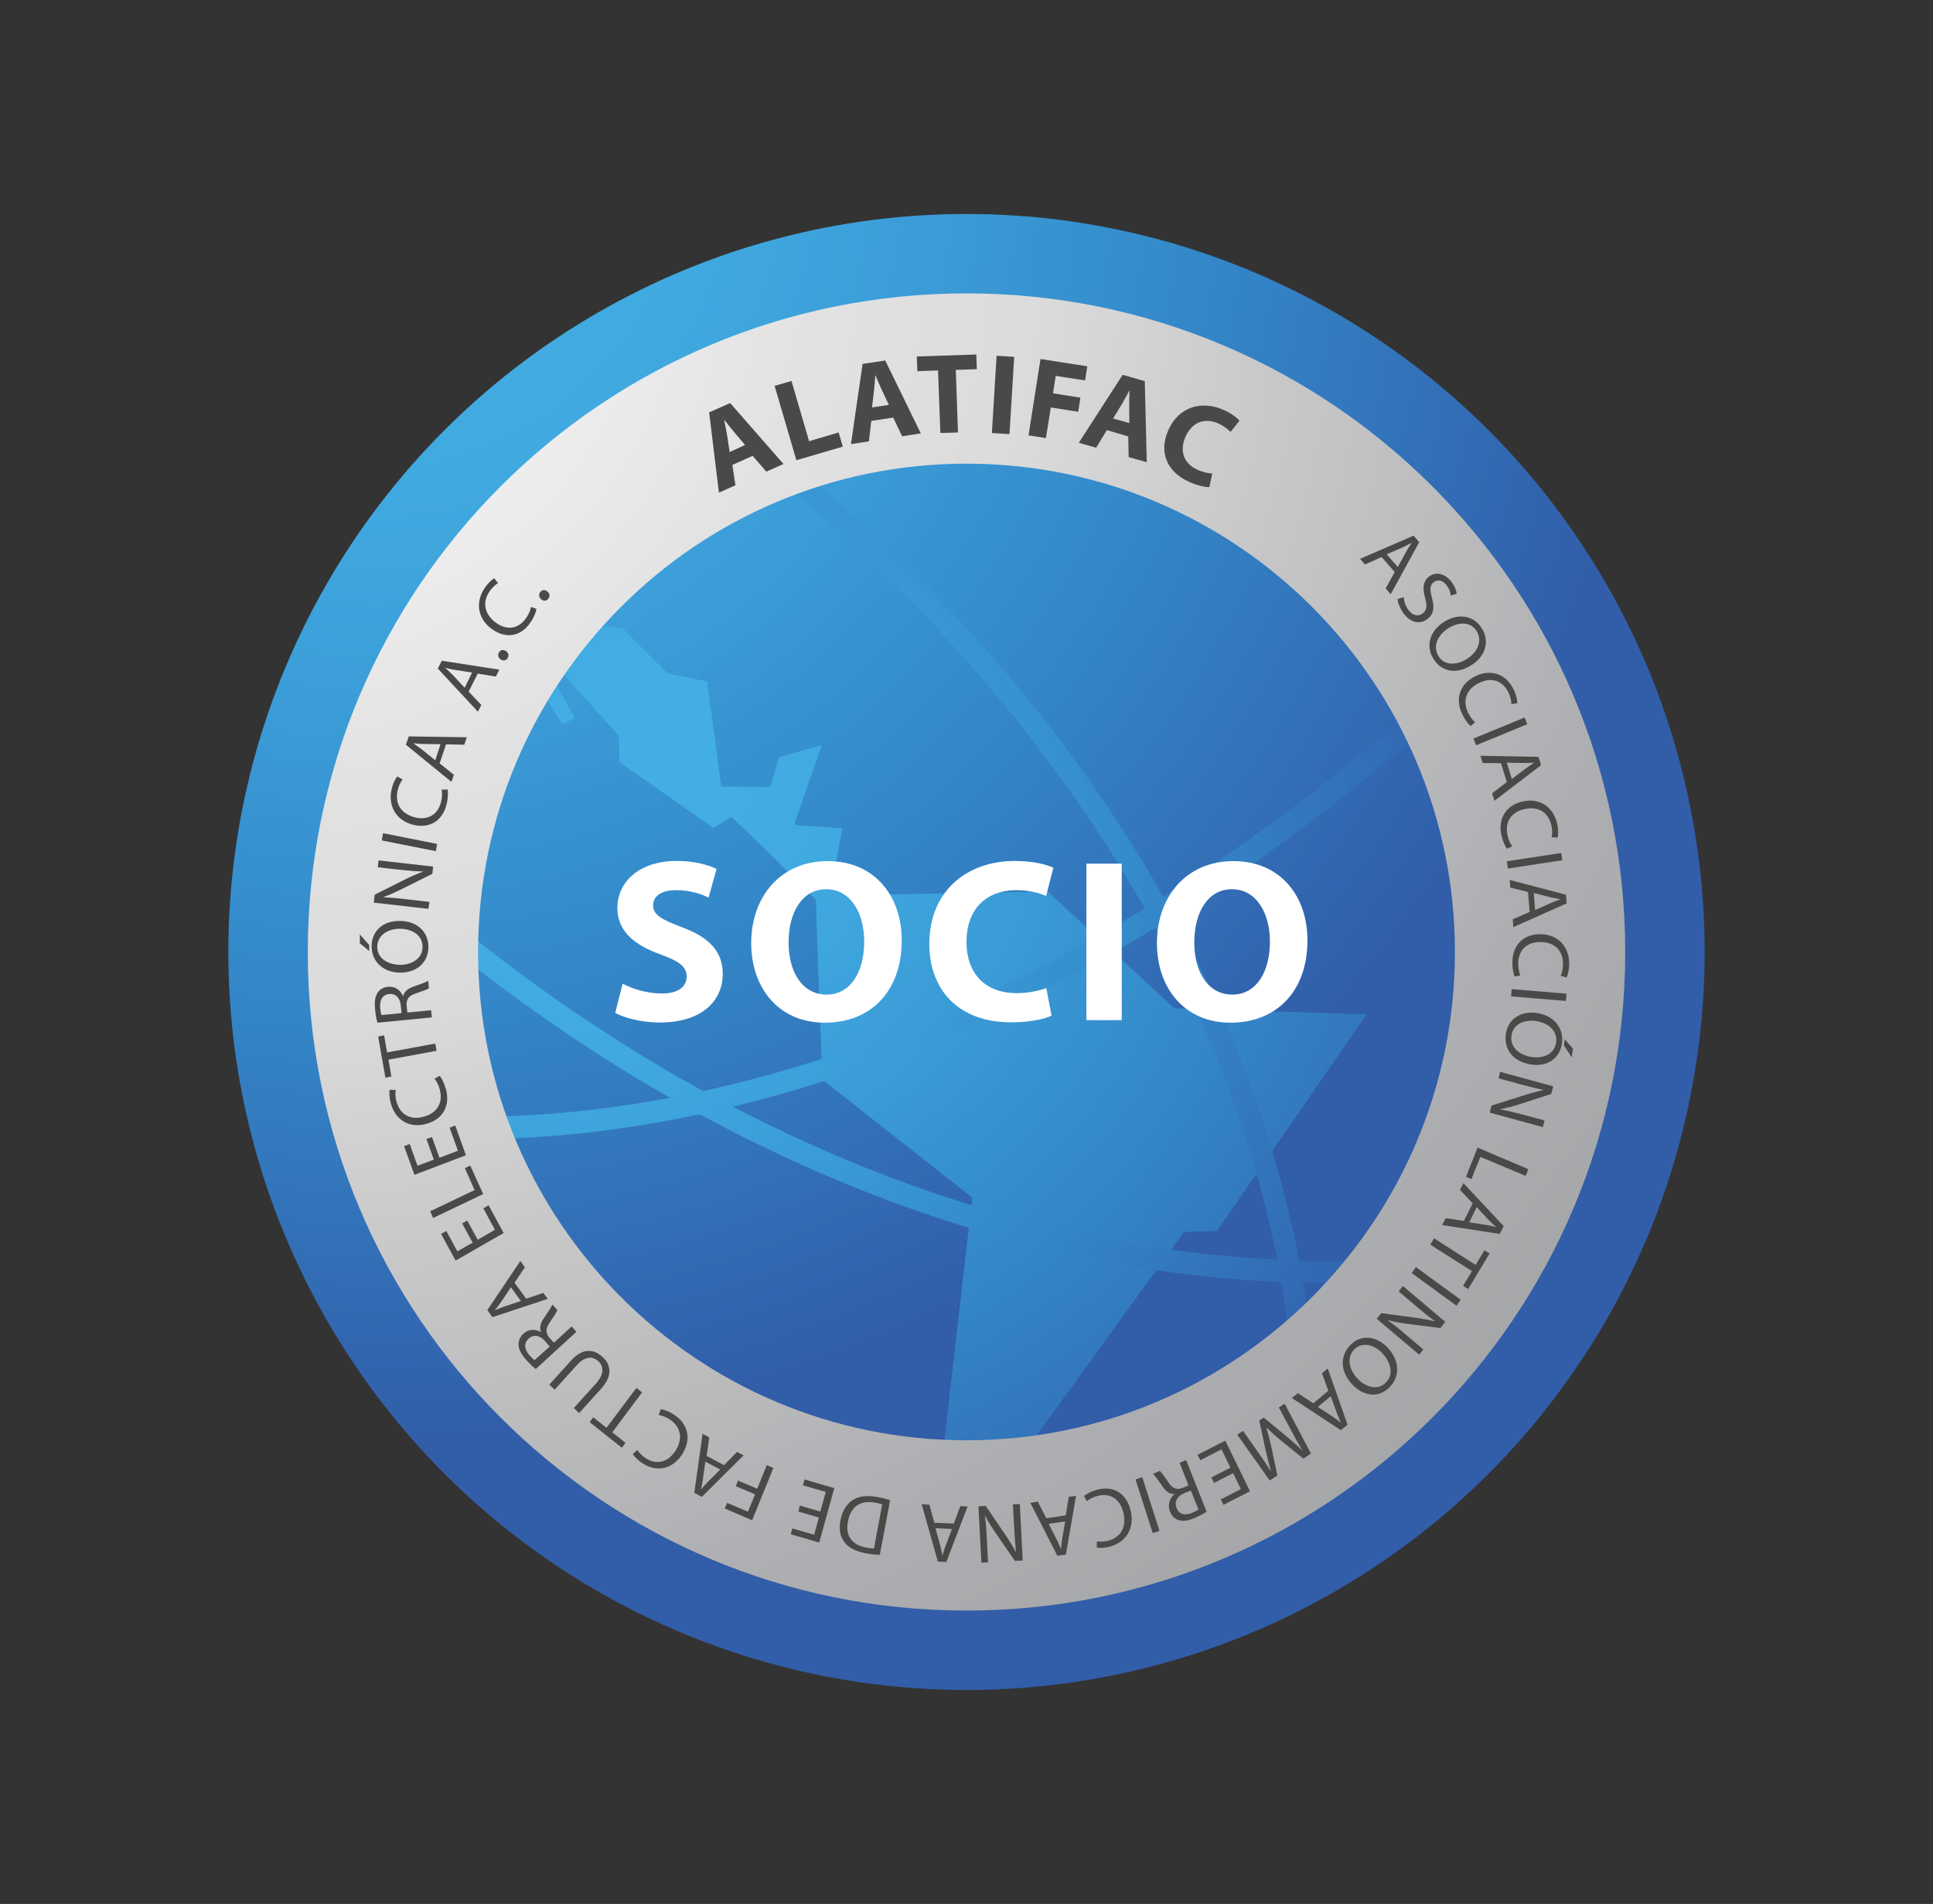 <?xml version="1.0" encoding="utf-8"?>
<!-- Generator: Adobe Illustrator 26.3.1, SVG Export Plug-In . SVG Version: 6.00 Build 0)  -->
<svg version="1.1" id="Capa_1" xmlns="http://www.w3.org/2000/svg" xmlns:xlink="http://www.w3.org/1999/xlink" x="0px" y="0px"
	 viewBox="0 0 106.58 105" style="enable-background:new 0 0 106.58 105;" xml:space="preserve">
<rect x="0" y="0" width="106.58" height="105" fill="#333333" stroke="none"/>
<g>
	
		<radialGradient id="SVGID_00000132067782232649092970000016741809167881622710_" cx="20.773" cy="8.886" r="126.348" gradientUnits="userSpaceOnUse">
		<stop  offset="0.079" style="stop-color:#43AEE3"/>
		<stop  offset="0.146" style="stop-color:#40A9E0"/>
		<stop  offset="0.251" style="stop-color:#3A9BD6"/>
		<stop  offset="0.381" style="stop-color:#3384C6"/>
		<stop  offset="0.529" style="stop-color:#3264AE"/>
		<stop  offset="0.562" style="stop-color:#325DA8"/>
	</radialGradient>
	<circle style="fill:url(#SVGID_00000132067782232649092970000016741809167881622710_);" cx="53.29" cy="52.5" r="40.7"/>
	<g>
		<g>
			
				<radialGradient id="SVGID_00000158742336784855083480000011165865806323450017_" cx="35.617" cy="41.381" r="57.891" gradientUnits="userSpaceOnUse">
				<stop  offset="0.079" style="stop-color:#43AEE3"/>
				<stop  offset="0.2" style="stop-color:#40A9E0"/>
				<stop  offset="0.39" style="stop-color:#3A9BD6"/>
				<stop  offset="0.624" style="stop-color:#3384C6"/>
				<stop  offset="0.891" style="stop-color:#3264AE"/>
				<stop  offset="0.949" style="stop-color:#325DA8"/>
			</radialGradient>
			<path style="fill:url(#SVGID_00000158742336784855083480000011165865806323450017_);" d="M39.34,45.66l0.99-0.61l1.72,1.64
				l1.27,0.24c0.51-0.55,1.89,1.06,2.46,0.59l-1.97-2.11l1.51-4.33l-2.37,0.68l-0.48,1.64l-2.7-0.02l-0.78-5.8l-2.18-0.44
				l-2.51-2.51l-3.4-0.28l-2.24-0.89l-1.44,0.04l1.16,2.57l1.29,1.73L31,39.94l0.7-0.34l-2.49-4.5l4.91,5.48l0.02,1.44L39.34,45.66z
				"/>
			
				<radialGradient id="SVGID_00000012464200046457768590000011209154508142144909_" cx="35.617" cy="41.381" r="57.891" gradientUnits="userSpaceOnUse">
				<stop  offset="0.079" style="stop-color:#43AEE3"/>
				<stop  offset="0.2" style="stop-color:#40A9E0"/>
				<stop  offset="0.39" style="stop-color:#3A9BD6"/>
				<stop  offset="0.624" style="stop-color:#3384C6"/>
				<stop  offset="0.891" style="stop-color:#3264AE"/>
				<stop  offset="0.949" style="stop-color:#325DA8"/>
			</radialGradient>
			<path style="fill:url(#SVGID_00000012464200046457768590000011209154508142144909_);" d="M45.38,59.57l8.23,6.48l-1.73,15.01
				l4.07,6.08l-0.15-6.1l9.48-13.1l1.82-0.05l8.25-11.95L64.75,55.6l-6.99-6.44L44.98,49.4C44.98,49.4,45.3,59.5,45.38,59.57z"/>
			
				<radialGradient id="SVGID_00000039108144479071111750000003844455739867967633_" cx="35.617" cy="41.381" r="57.891" gradientUnits="userSpaceOnUse">
				<stop  offset="0.079" style="stop-color:#43AEE3"/>
				<stop  offset="0.2" style="stop-color:#40A9E0"/>
				<stop  offset="0.39" style="stop-color:#3A9BD6"/>
				<stop  offset="0.624" style="stop-color:#3384C6"/>
				<stop  offset="0.891" style="stop-color:#3264AE"/>
				<stop  offset="0.949" style="stop-color:#325DA8"/>
			</radialGradient>
			<polygon style="fill:url(#SVGID_00000039108144479071111750000003844455739867967633_);" points="42.1,45.84 42.05,46.69 
				45.97,50.6 48.55,50.26 45.91,48.5 46.45,45.68 42.25,45.4 			"/>
		</g>
		
			<radialGradient id="SVGID_00000123417267451707892120000011362521205678335881_" cx="31.691" cy="47.402" r="55.097" gradientUnits="userSpaceOnUse">
			<stop  offset="0.079" style="stop-color:#43AEE3"/>
			<stop  offset="0.2" style="stop-color:#40A9E0"/>
			<stop  offset="0.39" style="stop-color:#3A9BD6"/>
			<stop  offset="0.624" style="stop-color:#3384C6"/>
			<stop  offset="0.891" style="stop-color:#3264AE"/>
			<stop  offset="0.949" style="stop-color:#325DA8"/>
		</radialGradient>
		<path style="fill:url(#SVGID_00000123417267451707892120000011362521205678335881_);" d="M84.25,33.19
			c-6.98,7.01-13.77,12.29-20.11,16.27c-2.56-4.52-5.39-8.41-8.01-11.57c-5.71-6.9-11.39-11.56-14.01-13.56
			c-0.44,0.17-0.88,0.35-1.3,0.53c2.21,1.64,8.26,6.42,14.38,13.8c2.59,3.13,5.38,6.97,7.91,11.44c-9.43,5.75-17.8,8.63-24.2,10.04
			c-0.05,0.01-0.09,0.02-0.14,0.03c-1.6-0.88-3.09-1.76-4.46-2.63c-7.67-4.84-13.07-9.87-15.45-12.26
			c-0.13,0.46-0.24,0.91-0.34,1.37c2.64,2.6,7.88,7.34,15.11,11.9c1.04,0.66,2.15,1.33,3.32,1.99c-7.6,1.43-13.29,1.09-16.09,0.74
			c0.19,0.44,0.39,0.87,0.59,1.3c1.21,0.13,2.77,0.24,4.67,0.24c3.26,0,7.48-0.31,12.46-1.37c8.28,4.49,19.3,8.72,32.05,9.25
			c0.34,1.97,0.59,4,0.72,6.08c0.37-0.49,0.75-0.98,1.1-1.47c-0.14-1.55-0.34-3.07-0.59-4.56c0.49,0.01,0.98,0.02,1.47,0.02
			c0.73,0,1.47-0.02,2.21-0.05c0.26-0.41,0.51-0.83,0.75-1.24c-1.57,0.07-3.12,0.09-4.65,0.05c-1.36-7.12-3.93-13.5-6.92-18.99
			c6.22-3.9,12.88-9.04,19.71-15.8C84.39,34.21,84.32,33.7,84.25,33.19z M70.42,69.46c-11.79-0.55-22.08-4.3-30.01-8.43
			c6.33-1.52,14.35-4.41,23.3-9.87C66.59,56.47,69.07,62.62,70.42,69.46z"/>
	</g>
	
		<radialGradient id="SVGID_00000072278422927252104860000005282814944468857481_" cx="13.918" cy="12.459" r="98.46" gradientUnits="userSpaceOnUse">
		<stop  offset="0.034" style="stop-color:#FFFFFF"/>
		<stop  offset="0.121" style="stop-color:#F5F5F6"/>
		<stop  offset="0.317" style="stop-color:#E2E2E3"/>
		<stop  offset="0.442" style="stop-color:#DBDBDC"/>
		<stop  offset="0.581" style="stop-color:#C8C8C9"/>
		<stop  offset="0.797" style="stop-color:#AEAFB2"/>
		<stop  offset="0.929" style="stop-color:#A5A7A9"/>
	</radialGradient>
	<path style="fill:url(#SVGID_00000072278422927252104860000005282814944468857481_);" d="M53.29,16.18
		c-20.06,0-36.32,16.26-36.32,36.32s16.26,36.32,36.32,36.32c20.06,0,36.32-16.26,36.32-36.32S73.35,16.18,53.29,16.18z
		 M53.29,79.43c-14.87,0-26.93-12.06-26.93-26.93c0-14.87,12.06-26.93,26.93-26.93c14.87,0,26.93,12.06,26.93,26.93
		C80.22,67.37,68.16,79.43,53.29,79.43z"/>
	<g>
		<path style="fill:#4A4948;" d="M40.38,25.64l0.17,1.12l-0.91,0.41l-0.54-4.43l1.16-0.51l2.94,3.36l-0.95,0.42l-0.75-0.87
			L40.38,25.64z M41.08,24.54l-0.61-0.72c-0.17-0.2-0.37-0.46-0.53-0.66l-0.01,0.01c0.05,0.26,0.12,0.58,0.16,0.83l0.14,0.93
			L41.08,24.54z"/>
		<path style="fill:#4A4948;" d="M42.71,21.28l0.93-0.27l0.97,3.32l1.63-0.48l0.23,0.78l-2.56,0.75L42.71,21.28z"/>
		<path style="fill:#4A4948;" d="M48.04,23.21l-0.13,1.13l-0.99,0.15l0.64-4.42l1.25-0.19l1.96,4.02l-1.03,0.16l-0.49-1.03
			L48.04,23.21z M49.01,22.33l-0.4-0.85c-0.11-0.24-0.24-0.54-0.34-0.78l-0.01,0c-0.02,0.26-0.04,0.59-0.07,0.84l-0.11,0.93
			L49.01,22.33z"/>
		<path style="fill:#4A4948;" d="M51.72,20.43l-1.14,0.04l-0.03-0.81l3.28-0.11l0.03,0.81l-1.16,0.04l0.12,3.45l-0.97,0.03
			L51.72,20.43z"/>
		<path style="fill:#4A4948;" d="M55.92,19.68l-0.26,4.26l-0.97-0.06l0.26-4.26L55.92,19.68z"/>
		<path style="fill:#4A4948;" d="M57.37,19.8l2.58,0.4l-0.12,0.78l-1.62-0.25l-0.15,0.96l1.51,0.24l-0.12,0.78l-1.51-0.24
			l-0.27,1.69l-0.96-0.15L57.37,19.8z"/>
		<path style="fill:#4A4948;" d="M61.03,23.72l-0.59,0.97l-0.96-0.27l2.42-3.75l1.22,0.35l0.11,4.47l-1-0.28l-0.02-1.14L61.03,23.72
			z M62.27,23.33l-0.01-0.94c0-0.26,0.01-0.59,0.02-0.85l-0.01,0c-0.13,0.23-0.28,0.52-0.41,0.74l-0.49,0.8L62.27,23.33z"/>
		<path style="fill:#4A4948;" d="M66.68,26.86c-0.2,0.01-0.6-0.06-1.08-0.27c-1.35-0.59-1.68-1.74-1.19-2.85
			c0.58-1.33,1.86-1.66,3.04-1.14c0.46,0.2,0.77,0.45,0.89,0.6l-0.49,0.62c-0.15-0.15-0.37-0.33-0.68-0.47
			c-0.7-0.31-1.43-0.12-1.81,0.75c-0.34,0.78-0.09,1.48,0.69,1.82c0.27,0.12,0.59,0.19,0.79,0.19L66.68,26.86z"/>
	</g>
	<g>
		<g>
			<path style="fill:#FFFFFF;" d="M34.33,54.25c0.52,0.27,1.33,0.54,2.16,0.54c0.9,0,1.37-0.37,1.37-0.94
				c0-0.54-0.41-0.84-1.45-1.22c-1.43-0.5-2.37-1.29-2.37-2.55c0-1.47,1.23-2.6,3.27-2.6c0.97,0,1.69,0.2,2.2,0.44l-0.44,1.58
				c-0.35-0.17-0.96-0.41-1.81-0.41s-1.25,0.38-1.25,0.83c0,0.55,0.49,0.79,1.6,1.22c1.52,0.56,2.24,1.36,2.24,2.57
				c0,1.45-1.11,2.68-3.48,2.68c-0.99,0-1.96-0.26-2.45-0.53L34.33,54.25z"/>
			<path style="fill:#FFFFFF;" d="M49.72,51.85c0,2.83-1.72,4.55-4.24,4.55c-2.56,0-4.06-1.93-4.06-4.39c0-2.59,1.65-4.52,4.2-4.52
				C48.27,47.48,49.72,49.47,49.72,51.85z M43.48,51.97c0,1.69,0.79,2.88,2.1,2.88c1.32,0,2.07-1.25,2.07-2.93
				c0-1.55-0.74-2.88-2.09-2.88C44.25,49.03,43.48,50.29,43.48,51.97z"/>
			<path style="fill:#FFFFFF;" d="M57.98,56.01c-0.36,0.18-1.17,0.37-2.22,0.37c-2.98,0-4.52-1.86-4.52-4.32
				c0-2.95,2.1-4.58,4.71-4.58c1.01,0,1.78,0.2,2.13,0.38l-0.4,1.55c-0.4-0.17-0.95-0.32-1.64-0.32c-1.55,0-2.75,0.93-2.75,2.86
				c0,1.73,1.02,2.82,2.77,2.82c0.59,0,1.24-0.13,1.63-0.28L57.98,56.01z"/>
			<path style="fill:#FFFFFF;" d="M61.85,47.63v8.63H59.9v-8.63H61.85z"/>
			<path style="fill:#FFFFFF;" d="M72.09,51.85c0,2.83-1.72,4.55-4.24,4.55c-2.56,0-4.06-1.93-4.06-4.39c0-2.59,1.65-4.52,4.2-4.52
				C70.64,47.48,72.09,49.47,72.09,51.85z M65.85,51.97c0,1.69,0.79,2.88,2.1,2.88c1.32,0,2.07-1.25,2.07-2.93
				c0-1.55-0.74-2.88-2.09-2.88C66.62,49.03,65.85,50.29,65.85,51.97z"/>
		</g>
	</g>
	<g>
		<path style="fill:#4A4948;" d="M76.18,30.72l-0.92,0.41l-0.27-0.31l2.95-1.28l0.31,0.36l-1.57,2.87l-0.28-0.32l0.5-0.9
			L76.18,30.72z M77.07,31.27l0.45-0.82c0.1-0.19,0.21-0.34,0.31-0.5l-0.01-0.01c-0.16,0.09-0.33,0.18-0.51,0.26l-0.85,0.37
			L77.07,31.27z"/>
		<path style="fill:#4A4948;" d="M77.39,32.93c0.02,0.21,0.1,0.48,0.26,0.7c0.24,0.33,0.55,0.39,0.79,0.2
			c0.23-0.17,0.26-0.41,0.14-0.84c-0.15-0.52-0.13-0.92,0.21-1.19c0.38-0.29,0.89-0.18,1.25,0.3c0.19,0.26,0.26,0.49,0.28,0.64
			l-0.32,0.11c-0.02-0.11-0.06-0.34-0.23-0.56c-0.25-0.34-0.54-0.32-0.71-0.19c-0.23,0.17-0.23,0.41-0.11,0.86
			c0.15,0.54,0.11,0.91-0.25,1.18c-0.38,0.29-0.91,0.25-1.33-0.34c-0.17-0.24-0.3-0.56-0.31-0.76L77.39,32.93z"/>
		<path style="fill:#4A4948;" d="M81.12,36.69c-0.89,0.56-1.7,0.3-2.1-0.38c-0.42-0.7-0.18-1.53,0.61-2.02
			c0.82-0.51,1.67-0.33,2.09,0.39C82.15,35.4,81.89,36.21,81.12,36.69z M79.85,34.65c-0.55,0.35-0.87,0.96-0.55,1.51
			c0.32,0.55,0.99,0.55,1.58,0.18c0.52-0.32,0.89-0.94,0.55-1.51C81.1,34.26,80.42,34.29,79.85,34.65z"/>
		<path style="fill:#4A4948;" d="M81.09,40.04c-0.13-0.1-0.32-0.34-0.48-0.68c-0.37-0.79-0.16-1.63,0.74-2.07
			c0.86-0.42,1.72-0.11,2.12,0.76c0.16,0.35,0.19,0.61,0.19,0.73l-0.33,0.05c0-0.17-0.04-0.39-0.15-0.62
			c-0.31-0.66-0.92-0.9-1.64-0.54c-0.67,0.33-0.92,0.94-0.6,1.62c0.1,0.22,0.25,0.42,0.39,0.54L81.09,40.04z"/>
		<path style="fill:#4A4948;" d="M84.21,39.94l-2.82,1.16l-0.15-0.37l2.82-1.16L84.21,39.94z"/>
		<path style="fill:#4A4948;" d="M82.76,42.09l-1.01-0.01l-0.12-0.4l3.2,0.06l0.14,0.46l-2.57,1.96l-0.13-0.41l0.81-0.62
			L82.76,42.09z M83.36,42.96l0.74-0.56c0.17-0.13,0.33-0.23,0.48-0.33l0-0.01c-0.19,0.01-0.38,0.02-0.57,0.02l-0.93-0.02
			L83.36,42.96z"/>
		<path style="fill:#4A4948;" d="M83.09,46.81c-0.1-0.13-0.23-0.4-0.31-0.77c-0.18-0.86,0.21-1.62,1.18-1.84
			c0.93-0.21,1.69,0.29,1.9,1.24c0.08,0.38,0.05,0.64,0.02,0.75l-0.33-0.02c0.04-0.17,0.05-0.39-0.01-0.64
			c-0.15-0.71-0.7-1.09-1.48-0.91c-0.73,0.16-1.1,0.7-0.94,1.44c0.05,0.24,0.15,0.47,0.26,0.61L83.09,46.81z"/>
		<path style="fill:#4A4948;" d="M86.14,47.44l-3,0.46l-0.06-0.4l3-0.46L86.14,47.44z"/>
		<path style="fill:#4A4948;" d="M84.25,49.19l-0.98-0.24l-0.03-0.42l3.1,0.81l0.04,0.48l-2.94,1.31l-0.03-0.43l0.93-0.41
			L84.25,49.19z M84.64,50.19l0.85-0.38c0.19-0.09,0.37-0.15,0.54-0.21l0-0.01c-0.18-0.03-0.37-0.07-0.56-0.11l-0.9-0.23
			L84.64,50.19z"/>
		<path style="fill:#4A4948;" d="M83.52,53.86c-0.07-0.15-0.14-0.45-0.13-0.82c0.01-0.88,0.56-1.53,1.56-1.52
			c0.95,0.01,1.58,0.68,1.57,1.65c-0.01,0.39-0.09,0.63-0.15,0.74l-0.32-0.1c0.07-0.15,0.13-0.37,0.13-0.63
			c0.01-0.73-0.44-1.22-1.23-1.23c-0.74-0.01-1.23,0.42-1.24,1.18c0,0.24,0.04,0.5,0.12,0.66L83.52,53.86z"/>
		<path style="fill:#4A4948;" d="M86.34,55.2l-3.02-0.25l0.03-0.4l3.02,0.25L86.34,55.2z"/>
		<path style="fill:#4A4948;" d="M84.39,58.7c-1.03-0.17-1.48-0.9-1.36-1.69c0.12-0.81,0.83-1.29,1.73-1.14
			c0.95,0.15,1.48,0.86,1.36,1.68C85.99,58.41,85.28,58.85,84.39,58.7z M84.7,56.31c-0.64-0.1-1.27,0.16-1.36,0.79
			c-0.1,0.63,0.41,1.08,1.09,1.19c0.6,0.1,1.27-0.12,1.37-0.79C85.9,56.84,85.36,56.41,84.7,56.31z M86.66,58.31l-0.43-0.66
			l0.05-0.33l0.45,0.51L86.66,58.31z"/>
		<path style="fill:#4A4948;" d="M82.71,59.11l2.93,0.8l-0.11,0.42l-1.73,0.56c-0.4,0.13-0.76,0.22-1.09,0.28l0,0.01
			c0.4,0.07,0.76,0.16,1.22,0.28l1.23,0.33l-0.09,0.37l-2.93-0.8l0.1-0.39l1.74-0.55c0.38-0.12,0.77-0.23,1.12-0.3l0-0.01
			c-0.38-0.08-0.73-0.17-1.22-0.3l-1.25-0.34L82.71,59.11z"/>
		<path style="fill:#4A4948;" d="M84.27,64.48l-0.15,0.37l-2.5-1.05l-0.49,1.23l-0.3-0.13l0.64-1.61L84.27,64.48z"/>
		<path style="fill:#4A4948;" d="M81.2,66.36l-0.7-0.74l0.19-0.37l2.22,2.37l-0.22,0.43l-3.17-0.49l0.19-0.38l1,0.15L81.2,66.36z
			 M81.01,67.41l0.91,0.14c0.21,0.03,0.39,0.08,0.56,0.12l0-0.01c-0.14-0.13-0.28-0.26-0.42-0.4l-0.64-0.69L81.01,67.41z"/>
		<path style="fill:#4A4948;" d="M81.36,69.76l0.49-0.81l0.28,0.18l-1.18,1.96l-0.28-0.18l0.49-0.81l-2.3-1.46l0.21-0.35
			L81.36,69.76z"/>
		<path style="fill:#4A4948;" d="M80.31,72.01l-2.47-1.8l0.23-0.33l2.47,1.8L80.31,72.01z"/>
		<path style="fill:#4A4948;" d="M77.35,70.92l2.34,1.98l-0.27,0.34l-1.8-0.23c-0.42-0.05-0.78-0.12-1.11-0.21l0,0.01
			c0.34,0.24,0.63,0.47,0.99,0.78l0.98,0.83l-0.23,0.29l-2.34-1.98l0.25-0.31l1.8,0.24c0.39,0.05,0.79,0.12,1.14,0.21l0.01-0.01
			c-0.31-0.23-0.6-0.46-0.99-0.79l-1-0.85L77.35,70.92z"/>
		<path style="fill:#4A4948;" d="M74.57,76.36c-0.73-0.77-0.66-1.63-0.11-2.19c0.57-0.58,1.41-0.52,2.05,0.15
			c0.67,0.71,0.69,1.6,0.11,2.18C76.02,77.11,75.2,77.02,74.57,76.36z M76.22,74.63c-0.45-0.48-1.11-0.65-1.55-0.21
			c-0.44,0.45-0.29,1.12,0.19,1.62c0.42,0.44,1.09,0.68,1.55,0.21C76.87,75.8,76.68,75.12,76.22,74.63z"/>
		<path style="fill:#4A4948;" d="M73.24,76.7l-0.35-0.97l0.32-0.26l1.09,3.1l-0.37,0.3l-2.7-1.77l0.33-0.27l0.85,0.56L73.24,76.7z
			 M72.66,77.59l0.78,0.51c0.18,0.12,0.32,0.23,0.47,0.34l0.01-0.01c-0.08-0.17-0.15-0.35-0.22-0.54L73.37,77L72.66,77.59z"/>
		<path style="fill:#4A4948;" d="M69.32,80.02c0.25,0.35,0.54,0.78,0.74,1.11l0.01-0.01c-0.1-0.37-0.2-0.76-0.3-1.21l-0.34-1.57
			l0.25-0.16l1.19,0.98c0.35,0.29,0.66,0.56,0.93,0.83l0.01,0c-0.2-0.33-0.45-0.79-0.67-1.2l-0.63-1.17l0.32-0.21l1.45,2.75
			l-0.42,0.28l-1.22-0.99c-0.31-0.25-0.57-0.49-0.81-0.72l-0.01,0.01c0.1,0.31,0.19,0.66,0.28,1.06l0.33,1.57l-0.42,0.28l-1.79-2.53
			l0.32-0.21L69.32,80.02z"/>
		<path style="fill:#4A4948;" d="M66.79,81.48l1.05-0.54l-0.49-1.01l-1.17,0.6l-0.15-0.3l1.53-0.78l1.36,2.79l-1.46,0.75l-0.15-0.3
			l1.11-0.57l-0.43-0.88l-1.05,0.54L66.79,81.48z"/>
		<path style="fill:#4A4948;" d="M66.53,83.37c-0.17,0.11-0.42,0.24-0.67,0.35c-0.39,0.16-0.67,0.19-0.91,0.1
			c-0.19-0.07-0.35-0.23-0.44-0.46c-0.15-0.38-0.01-0.73,0.24-0.96l-0.01-0.01c-0.25,0.01-0.46-0.14-0.64-0.41
			c-0.25-0.37-0.43-0.62-0.53-0.7l0.38-0.16c0.08,0.06,0.24,0.29,0.46,0.61c0.24,0.36,0.45,0.45,0.78,0.33l0.34-0.14l-0.49-1.25
			l0.36-0.15L66.53,83.37z M65.66,82.2l-0.37,0.15c-0.39,0.16-0.55,0.48-0.42,0.81c0.15,0.37,0.47,0.43,0.86,0.27
			c0.18-0.07,0.29-0.14,0.35-0.18L65.66,82.2z"/>
		<path style="fill:#4A4948;" d="M63.56,84.55l-0.95-2.96l0.37-0.13l0.95,2.96L63.56,84.55z"/>
		<path style="fill:#4A4948;" d="M59.77,82.5c0.12-0.11,0.38-0.25,0.74-0.35c0.83-0.22,1.59,0.16,1.83,1.15
			c0.23,0.95-0.23,1.75-1.14,1.99c-0.37,0.1-0.62,0.08-0.73,0.05l0.01-0.34c0.16,0.03,0.38,0.03,0.62-0.03
			c0.69-0.18,1.03-0.75,0.84-1.55c-0.18-0.74-0.71-1.11-1.43-0.92c-0.23,0.06-0.45,0.17-0.59,0.29L59.77,82.5z"/>
		<path style="fill:#4A4948;" d="M58.76,83.57l0.17-1.02l0.4-0.06l-0.56,3.24l-0.47,0.07l-1.49-2.92l0.41-0.07l0.47,0.92
			L58.76,83.57z M57.82,84.04l0.43,0.84c0.1,0.19,0.17,0.37,0.24,0.54l0.01,0c0.02-0.19,0.04-0.39,0.07-0.58l0.16-0.94L57.82,84.04z
			"/>
		<path style="fill:#4A4948;" d="M56.23,82.94l0.16,3.12l-0.43,0.02l-1.05-1.52c-0.24-0.35-0.44-0.67-0.6-0.98l-0.01,0
			c0.06,0.41,0.09,0.79,0.11,1.28l0.07,1.3l-0.37,0.02l-0.16-3.11l0.4-0.02l1.04,1.53c0.23,0.34,0.45,0.68,0.62,1.01l0.01-0.01
			c-0.04-0.39-0.07-0.77-0.1-1.28l-0.07-1.33L56.23,82.94z"/>
		<path style="fill:#4A4948;" d="M52.59,84.02l0.36-0.96l0.4,0.02l-1.17,3.06l-0.47-0.02l-0.89-3.16l0.42,0.02l0.28,1L52.59,84.02z
			 M51.58,84.28l0.25,0.91c0.06,0.21,0.09,0.39,0.13,0.58l0.01,0c0.05-0.18,0.11-0.37,0.18-0.56l0.34-0.89L51.58,84.28z"/>
		<path style="fill:#4A4948;" d="M48.51,85.75c-0.24-0.01-0.52-0.04-0.83-0.1c-0.55-0.11-0.92-0.32-1.13-0.62
			c-0.22-0.3-0.31-0.69-0.21-1.18c0.09-0.5,0.32-0.88,0.65-1.11c0.33-0.23,0.82-0.29,1.4-0.18c0.27,0.05,0.5,0.11,0.69,0.17
			L48.51,85.75z M48.64,82.97c-0.09-0.04-0.23-0.07-0.38-0.1c-0.82-0.16-1.36,0.22-1.51,1.05c-0.14,0.72,0.17,1.26,0.98,1.42
			c0.2,0.04,0.35,0.05,0.46,0.05L48.64,82.97z"/>
		<path style="fill:#4A4948;" d="M44.1,83.03l1.13,0.33l0.3-1.08l-1.26-0.37l0.09-0.32L46,82.07l-0.83,3l-1.57-0.46l0.09-0.32
			l1.2,0.35l0.26-0.95l-1.13-0.33L44.1,83.03z"/>
		<path style="fill:#4A4948;" d="M41.47,83.84l-1.51-0.65l0.13-0.31l1.15,0.49l0.39-0.96l-1.06-0.45l0.12-0.31l1.06,0.45l0.53-1.3
			l0.36,0.16L41.47,83.84z"/>
		<path style="fill:#4A4948;" d="M39.92,80.8l0.72-0.73l0.36,0.19l-2.3,2.29l-0.42-0.22l0.46-3.26l0.37,0.2l-0.15,1.02L39.92,80.8z
			 M38.89,80.61l-0.13,0.94c-0.03,0.21-0.07,0.4-0.11,0.58l0.01,0c0.12-0.14,0.25-0.29,0.39-0.43l0.66-0.66L38.89,80.61z"/>
		<path style="fill:#4A4948;" d="M36.43,77.71c0.16,0.02,0.44,0.11,0.75,0.32c0.72,0.47,0.98,1.29,0.44,2.16
			c-0.51,0.82-1.4,1.03-2.19,0.51c-0.32-0.21-0.48-0.41-0.54-0.51l0.25-0.23c0.09,0.14,0.24,0.31,0.45,0.45
			c0.6,0.39,1.24,0.26,1.67-0.43c0.4-0.64,0.29-1.29-0.33-1.7c-0.2-0.13-0.43-0.22-0.61-0.24L36.43,77.71z"/>
		<path style="fill:#4A4948;" d="M33.76,78.99l0.73,0.58l-0.2,0.27l-1.78-1.41l0.2-0.27l0.73,0.58l1.65-2.2l0.31,0.25L33.76,78.99z"
			/>
		<path style="fill:#4A4948;" d="M31.64,77.65l1.22-1.35c0.46-0.51,0.44-0.94,0.14-1.22c-0.33-0.31-0.74-0.29-1.2,0.21l-1.22,1.35
			l-0.29-0.28l1.2-1.33c0.63-0.7,1.25-0.65,1.74-0.19c0.46,0.43,0.56,1.03-0.08,1.74l-1.22,1.35L31.64,77.65z"/>
		<path style="fill:#4A4948;" d="M29.54,75.5c-0.16-0.12-0.37-0.33-0.55-0.53c-0.28-0.32-0.4-0.58-0.4-0.84
			c0-0.21,0.1-0.42,0.27-0.58c0.3-0.27,0.66-0.26,0.96-0.09l0.01-0.01c-0.1-0.23-0.03-0.49,0.16-0.76c0.25-0.37,0.42-0.62,0.47-0.75
			l0.27,0.31c-0.03,0.1-0.18,0.33-0.4,0.65c-0.25,0.36-0.26,0.59-0.04,0.87l0.25,0.28l0.98-0.9l0.26,0.3L29.54,75.5z M30.31,74.26
			l-0.27-0.31c-0.28-0.32-0.63-0.37-0.89-0.13c-0.29,0.27-0.23,0.6,0.04,0.92c0.13,0.14,0.23,0.24,0.28,0.27L30.31,74.26z"/>
		<path style="fill:#4A4948;" d="M29.01,71.62l0.95-0.32l0.24,0.33l-3.05,1.01l-0.28-0.39l1.82-2.71l0.25,0.35l-0.57,0.85
			L29.01,71.62z M28.17,70.99l-0.52,0.78c-0.12,0.18-0.24,0.32-0.35,0.47l0.01,0.01c0.17-0.07,0.35-0.15,0.53-0.21l0.88-0.29
			L28.17,70.99z"/>
		<path style="fill:#4A4948;" d="M25.76,67.31l0.58,1.06l0.95-0.55l-0.64-1.18l0.29-0.17L27.77,68l-2.65,1.52l-0.8-1.47l0.29-0.16
			l0.61,1.12l0.84-0.48l-0.58-1.06L25.76,67.31z"/>
		<path style="fill:#4A4948;" d="M23.88,67.17l-0.16-0.37l2.45-1.17l-0.54-1.21l0.3-0.14l0.71,1.57L23.88,67.17z"/>
		<path style="fill:#4A4948;" d="M23.82,62.71l0.41,1.14l1.02-0.39l-0.46-1.27l0.31-0.12l0.59,1.64l-2.84,1.08l-0.57-1.58l0.31-0.12
			l0.43,1.2l0.9-0.34l-0.41-1.14L23.82,62.71z"/>
		<path style="fill:#4A4948;" d="M24.24,59.33c0.11,0.12,0.25,0.39,0.35,0.75c0.23,0.85-0.12,1.63-1.08,1.9
			c-0.92,0.26-1.71-0.2-1.96-1.13c-0.1-0.37-0.09-0.63-0.06-0.75l0.33,0.01c-0.03,0.17-0.03,0.39,0.04,0.64
			c0.19,0.7,0.75,1.05,1.52,0.83c0.72-0.2,1.06-0.76,0.87-1.49c-0.06-0.24-0.18-0.46-0.29-0.6L24.24,59.33z"/>
		<path style="fill:#4A4948;" d="M21.42,58.44l0.16,0.93l-0.33,0.06l-0.4-2.27l0.33-0.06l0.16,0.94l2.66-0.49l0.07,0.4L21.42,58.44z
			"/>
		<path style="fill:#4A4948;" d="M20.81,56.4c-0.06-0.2-0.11-0.49-0.13-0.76c-0.04-0.43,0.01-0.71,0.16-0.92
			c0.12-0.17,0.32-0.28,0.55-0.3c0.4-0.04,0.69,0.19,0.83,0.51l0.01,0c0.06-0.25,0.26-0.41,0.57-0.52c0.41-0.14,0.7-0.25,0.81-0.32
			l0.04,0.41c-0.08,0.06-0.33,0.15-0.7,0.28c-0.41,0.13-0.55,0.31-0.53,0.68l0.04,0.38l1.31-0.13l0.04,0.4L20.81,56.4z M22.14,55.87
			l-0.04-0.41c-0.04-0.43-0.29-0.68-0.64-0.64c-0.39,0.04-0.53,0.35-0.5,0.77c0.02,0.19,0.05,0.33,0.07,0.39L22.14,55.87z"/>
		<path style="fill:#4A4948;" d="M19.84,51.53l0.52,0.59l0,0.33l-0.52-0.43L19.84,51.53z M22.03,50.79c1.04,0,1.6,0.66,1.59,1.45
			c0,0.82-0.63,1.4-1.54,1.4c-0.96,0-1.59-0.62-1.59-1.45C20.49,51.33,21.13,50.78,22.03,50.79z M22.07,53.21
			c0.65,0,1.23-0.36,1.23-0.99c0-0.64-0.57-1-1.26-1c-0.6,0-1.23,0.32-1.24,0.99C20.8,52.87,21.4,53.2,22.07,53.21z"/>
		<path style="fill:#4A4948;" d="M23.62,50.12l-3.01-0.34l0.05-0.44l1.63-0.82c0.38-0.19,0.71-0.33,1.04-0.45l0-0.01
			c-0.41-0.01-0.77-0.04-1.24-0.09l-1.26-0.14l0.04-0.38l3.01,0.34l-0.04,0.4l-1.63,0.81c-0.36,0.18-0.72,0.35-1.07,0.47l0,0.01
			c0.38,0.02,0.75,0.05,1.25,0.11l1.29,0.15L23.62,50.12z"/>
		<path style="fill:#4A4948;" d="M21.12,45.95l2.98,0.59l-0.07,0.4l-2.98-0.59L21.12,45.95z"/>
		<path style="fill:#4A4948;" d="M24.68,43.54c0.03,0.16,0.03,0.47-0.06,0.83c-0.21,0.85-0.89,1.36-1.86,1.11
			c-0.92-0.24-1.39-1.04-1.16-1.98c0.09-0.38,0.23-0.59,0.31-0.68l0.29,0.17c-0.11,0.13-0.21,0.33-0.27,0.58
			c-0.17,0.71,0.15,1.29,0.92,1.5c0.72,0.19,1.29-0.12,1.47-0.85c0.06-0.24,0.07-0.49,0.03-0.67L24.68,43.54z"/>
		<path style="fill:#4A4948;" d="M24.24,42.1l0.79,0.63l-0.14,0.39l-2.51-2.05l0.16-0.46l3.2,0.05l-0.14,0.41l-1.01-0.02L24.24,42.1
			z M24.29,41.04l-0.92-0.01c-0.21,0-0.39-0.02-0.57-0.04l0,0.01c0.15,0.11,0.31,0.22,0.47,0.34l0.73,0.59L24.29,41.04z"/>
		<path style="fill:#4A4948;" d="M25.84,38.14l0.7,0.74l-0.19,0.37l-2.21-2.38l0.22-0.43l3.17,0.49l-0.19,0.38l-1-0.16L25.84,38.14z
			 M26.03,37.09l-0.91-0.14c-0.21-0.03-0.39-0.08-0.56-0.12l0,0.01c0.14,0.13,0.28,0.26,0.42,0.4l0.64,0.69L26.03,37.09z"/>
		<path style="fill:#4A4948;" d="M27.61,36.37c-0.14-0.09-0.18-0.25-0.1-0.39c0.08-0.14,0.24-0.17,0.38-0.08
			c0.14,0.09,0.19,0.24,0.1,0.39C27.91,36.43,27.75,36.46,27.61,36.37z"/>
		<path style="fill:#4A4948;" d="M29.58,33.58c-0.02,0.16-0.13,0.45-0.34,0.76c-0.49,0.72-1.3,0.94-2.12,0.35
			c-0.78-0.56-0.93-1.48-0.39-2.27c0.22-0.32,0.42-0.47,0.52-0.53l0.21,0.27c-0.14,0.08-0.31,0.23-0.46,0.44
			c-0.41,0.6-0.31,1.26,0.34,1.74c0.61,0.44,1.24,0.36,1.67-0.26c0.14-0.2,0.24-0.43,0.26-0.61L29.58,33.58z"/>
		<path style="fill:#4A4948;" d="M29.84,33.05c-0.13-0.11-0.15-0.27-0.05-0.4c0.1-0.13,0.26-0.14,0.39-0.03
			c0.13,0.1,0.16,0.27,0.05,0.4C30.13,33.15,29.96,33.16,29.84,33.05z"/>
	</g>
</g>
</svg>
